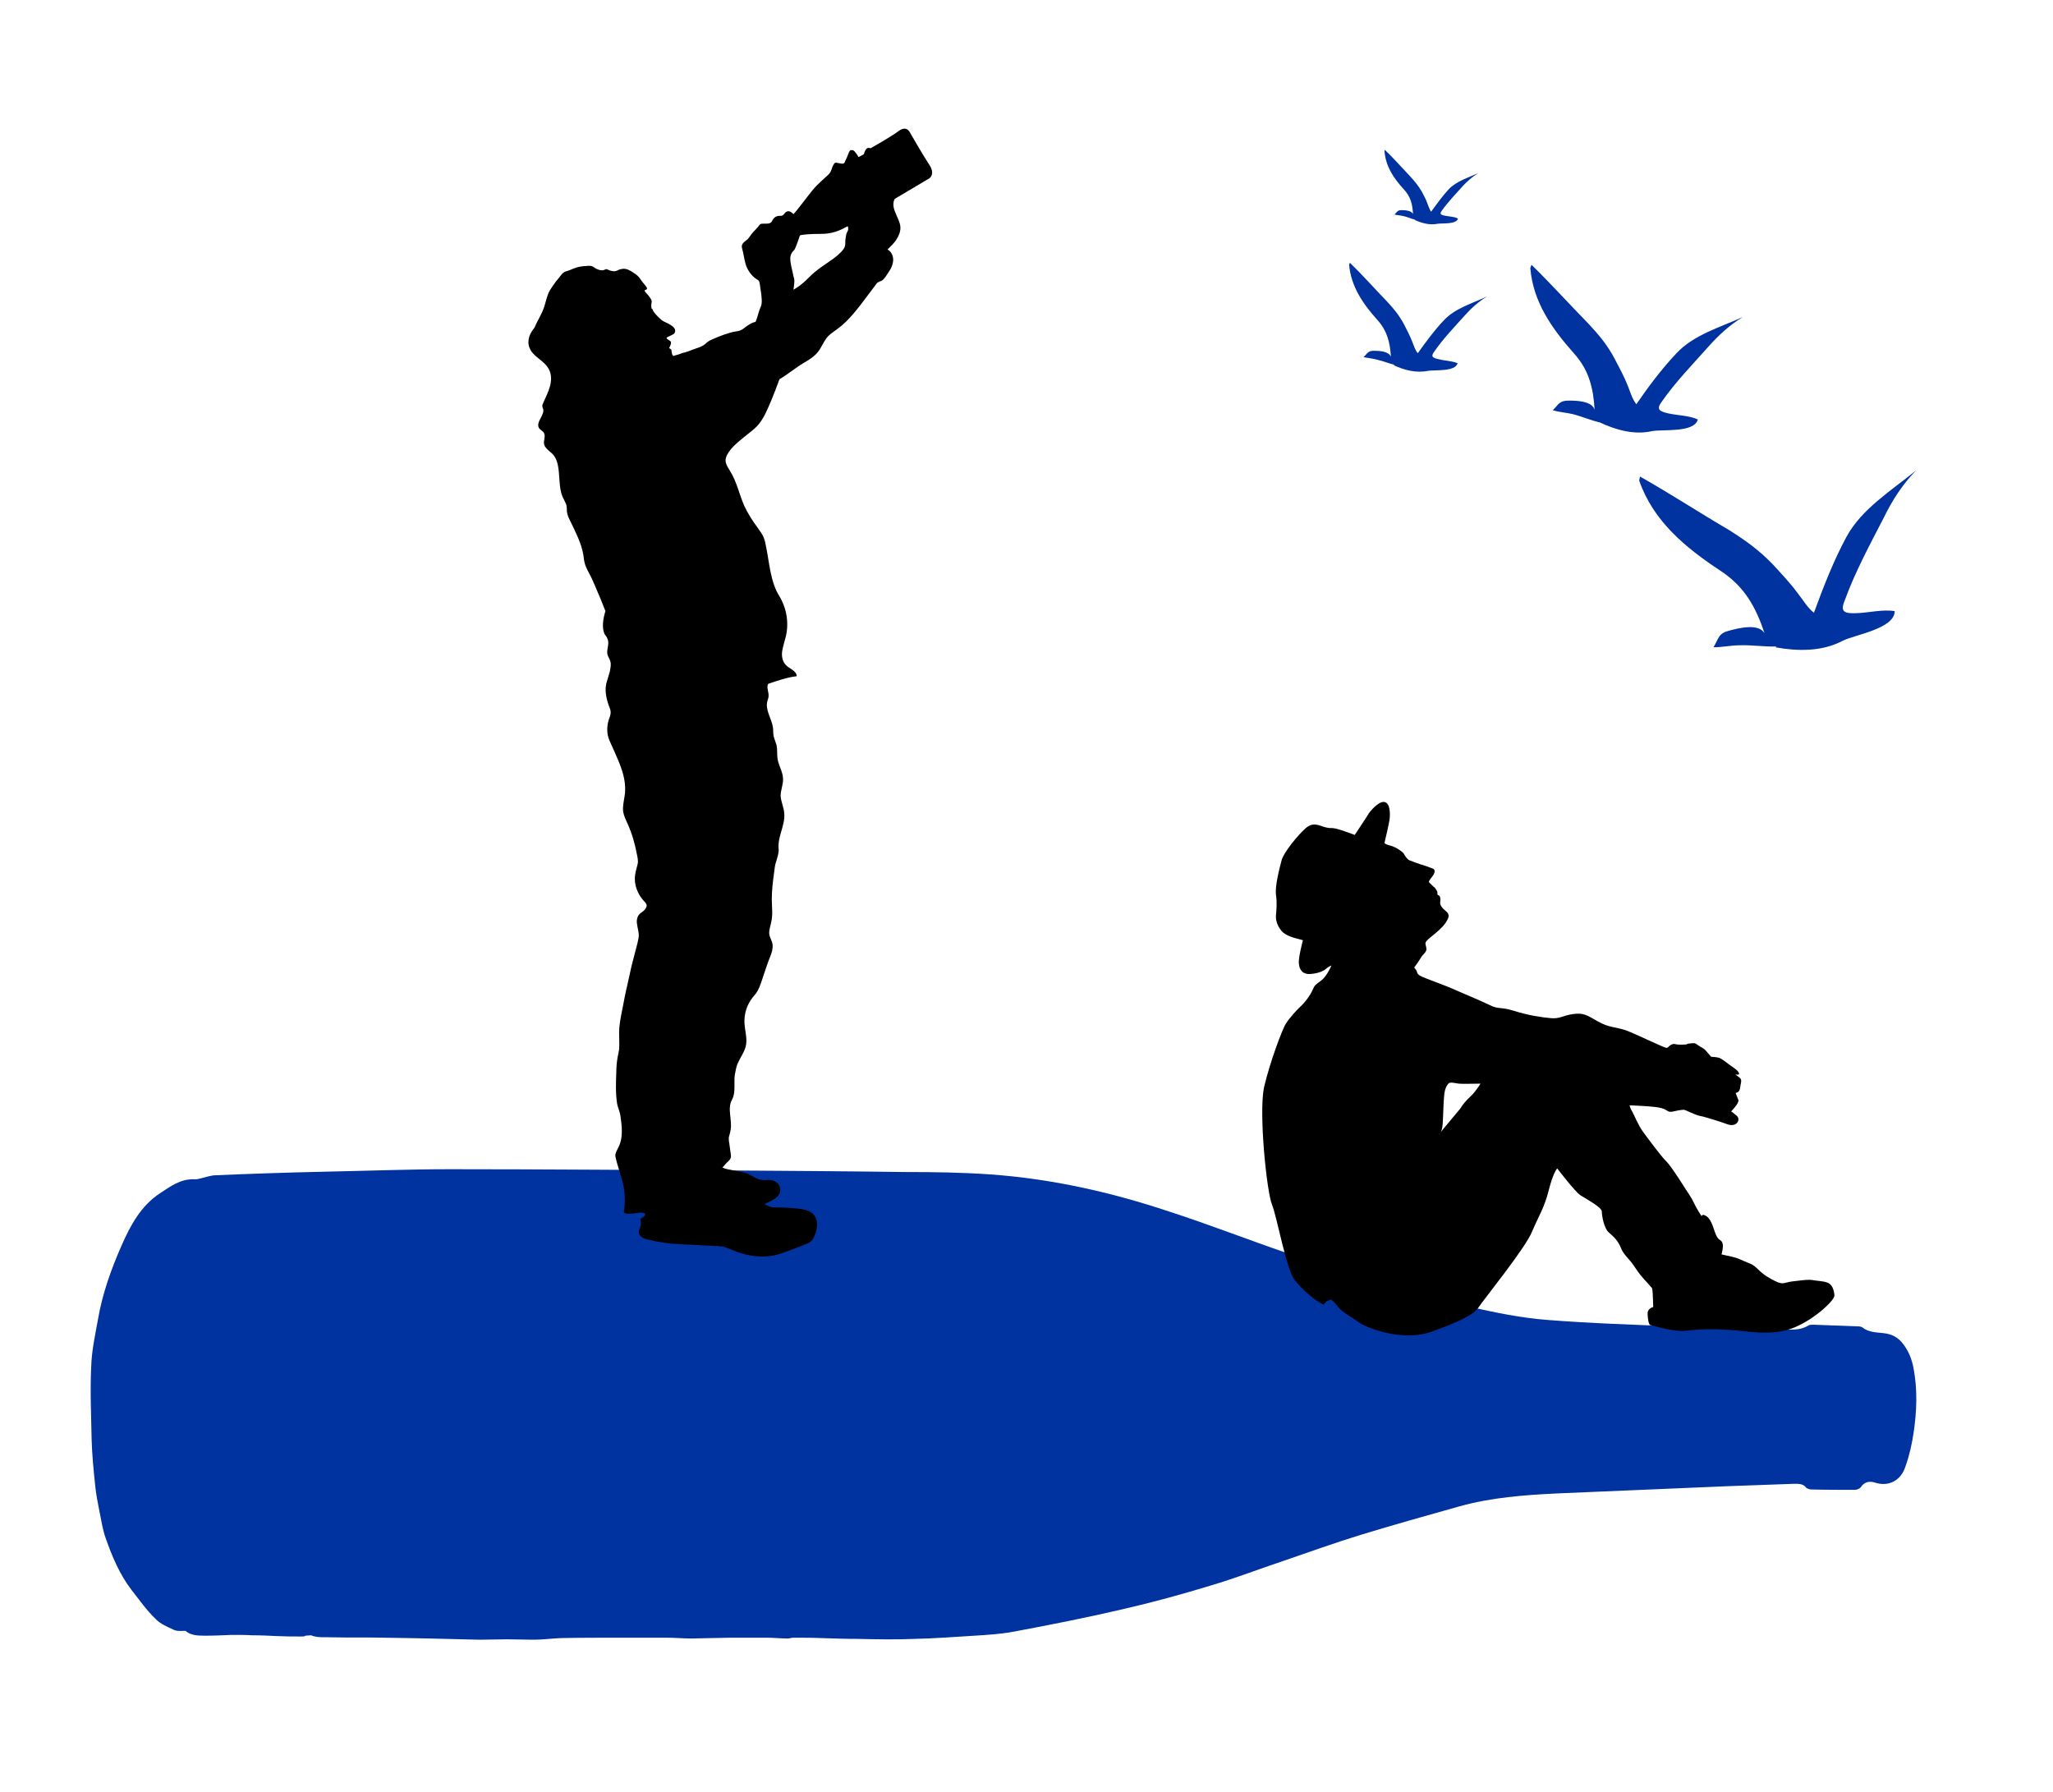 <svg xmlns="http://www.w3.org/2000/svg" xmlns:xlink="http://www.w3.org/1999/xlink" x="0px" y="0px" viewBox="0 0 511 446" style="enable-background:new 0 0 511 446;" xml:space="preserve"><style type="text/css">	.st0{fill:#0032A0;}</style><g id="domaine_x5F_du_x5F_mortier"></g><g id="Calque_1"></g><g id="fond"></g><g id="nuage">	<path class="st0" d="M476.3,356.6c0.8-5.3,1-10.7,0-16c-0.4-2.2-1.2-4.3-2.6-6.1c-1.2-1.6-2.8-2.5-4.9-2.7  c-1.8-0.2-3.7-0.2-5.2-1.4c-0.4-0.3-1-0.3-1.6-0.3c-3.5-0.1-7-0.3-10.6-0.4c-0.5,0-1,0-1.3,0.2c-2.1,1.3-4.3,1-6.6,1  c-8.3-0.2-16.7-0.4-25-0.7c-11.2-0.5-22.3-0.8-33.5-1.7c-6.4-0.5-12.7-1.8-19-3.2c-15.5-3.4-30.6-8.2-45.6-13.4  c-9.9-3.4-19.6-7.2-29.5-10.4c-14.4-4.8-29.1-8.1-44.3-9.2c-7.1-0.5-14.2-0.6-21.3-0.6c-14.9-0.2-29.9-0.3-44.8-0.4  c-22.8-0.1-45.6-0.3-68.5-0.3c-10.1,0-20.3,0.4-30.4,0.6c-9.3,0.2-18.5,0.5-27.8,0.9c-1.3,0-2.6,0.5-3.9,0.8  c-0.5,0.1-1.1,0.3-1.6,0.2c-3.4-0.1-5.9,1.8-8.5,3.5c-4.7,3.1-7.3,7.9-9.5,12.9c-2.6,5.9-4.8,12-5.9,18.4  c-0.7,3.9-1.6,7.9-1.7,11.9c-0.3,6,0,11.9,0.1,17.9c0.1,3.9,0.5,7.8,0.9,11.7c0.2,2,0.6,4.1,1,6.1c0.5,2.3,0.8,4.7,1.6,6.9  c1.6,4.6,3.5,9.1,6.5,13c1.9,2.4,3.7,5,5.9,7.1c1.2,1.3,3,2,4.7,2.8c0.7,0.3,1.7,0.2,2.8,0.2c1.2,1.1,2.9,1.2,4.8,1.2  c2.2,0,4.5-0.1,6.7-0.2c1.7,0,3.4,0,5.1,0.1c2.1,0,4.1,0.1,6.2,0.2c2,0.1,3.9,0.1,5.9,0.1c0.7,0,1,0,1.1-0.2c0.5,0,0.9-0.1,1.4-0.1  c1.7,0.7,3.6,0.4,5.3,0.5c4.3,0.1,8.6,0,12.9,0.1c7.9,0.1,15.8,0.3,23.7,0.5c2.3,0,4.6-0.1,6.9-0.1c2.2,0,4.4,0.1,6.6,0.1  c2.2,0,4.5-0.3,6.7-0.4c4.9-0.1,9.7-0.1,14.6-0.1c4,0,7.9,0,11.9,0c2,0,4.1,0.2,6.1,0.2c1.6,0,3.1-0.1,4.7-0.1c1.7,0,3.3-0.1,5-0.1  c3,0,6,0,9,0c1.8,0,3.5,0.2,5.3,0.2c0.4,0,0.9-0.2,1.3-0.2c2.4,0,4.8,0,7.2,0.1c3,0.1,6,0.2,9,0.2c4.6,0.1,9.3,0.2,13.9,0  c5-0.1,10.1-0.5,15.1-0.8c3.2-0.2,6.5-0.4,9.7-1c9.1-1.7,18.2-3.5,27.2-5.6c7.4-1.7,14.7-3.7,21.9-5.9c6.1-1.8,12-4.1,18-6.1  c6.4-2.2,12.8-4.5,19.3-6.5c8.2-2.5,16.4-4.8,24.6-7.1c7.9-2.2,16-2.8,24.1-3.2c14.1-0.6,28.3-1.2,42.4-1.8  c5.5-0.2,11.1-0.4,16.6-0.6c1.2,0,2.4-0.1,3.2,1c0.2,0.2,0.7,0.3,1,0.4c3.7,0.1,7.4,0.1,11.1,0.1c0.5,0,1.2-0.3,1.5-0.7  c0.9-1.4,2.3-1.5,3.5-1.1c3.4,1.1,6.5-0.5,7.6-4.1C475.3,362.1,475.9,359.3,476.3,356.6"></path>	<path d="M316.6,299.8c1.3,3.2,3.6,16.5,5.8,19c2.2,2.5,2.7,2.8,4.1,4c1.4,1.2,3,1.9,3,1.9l0.6-0.8l1.2-0.5c0,0,0.7,0.5,1.8,1.9  c1.1,1.4,3.4,2.5,5.1,3.8c1.7,1.3,10.8,4.9,17.9,2.4c7.2-2.5,10.8-4.4,11.9-6.1c1.1-1.7,11.7-14.8,13.3-18.8c1.7-4,3.1-6,4.2-10.4  c1.1-4.4,2.1-5.4,2.1-5.4s4.5,5.9,5.8,6.7c1.3,0.8,5.3,3,5.3,4c0,1,0.5,4.2,1.8,5.3c1.3,1.1,2.3,2.1,3,3.9c0.8,1.9,2.1,2.5,3.7,5.1  c1.7,2.5,2.7,3.2,3.3,4c0.6,0.8,0.7,0.5,0.8,1.3c0.1,0.8,0.2,4.2,0.2,4.2s-1.4,0.3-1.4,1.6c0,1.3,0.3,2.9,0.7,2.9  c0.4,0,5.7,1.8,9,1.4c3.3-0.4,6.3-0.5,10.8-0.2c4.5,0.3,10,1.5,15.2-0.3c5.2-1.8,10.9-7,10.8-8.3c-0.1-1.4-0.6-2.8-1.8-3.2  c-1.2-0.4-2.5-0.4-3.6-0.6c-1.1-0.2-2.2,0-4.9,0.3c-2.7,0.3-2.2,1.2-5.5-0.6c-3.3-1.8-3.3-3.1-5.4-3.9c-2.1-0.8-2.5-1.2-4.2-1.6  c-1.8-0.4-2.7-0.6-2.7-0.6s0.6-2.1,0.2-2.9c-0.4-0.9-0.7-0.4-1.4-1.6c-0.7-1.2-1.1-4.2-2.7-5.1c-1.7-0.9-0.4,1.2-1.7-0.9  c-1.3-2.1-1.5-3-2.2-4c-0.7-1-4.6-7.4-6-8.7c-1.4-1.4-4.7-5.9-5.8-7.4c-1.1-1.5-2.2-4.2-2.6-4.9c-0.5-0.7-0.7-1.6-0.7-1.6  s6.4,0.2,8,0.7c1.7,0.5,1.4,1.2,3,0.8c1.7-0.4,2.5-0.4,2.5-0.4c0.4,0,2.6,1.2,3.9,1.5c1.2,0.2,3.2,0.9,4.9,1.4  c1.7,0.5,2.7,1.2,3.8,0.8c1.1-0.4,1.3-1.6,0.6-2.2c-0.7-0.6-1.4-1.1-1.4-1.1s2-2,1.8-2.8c-0.3-0.8-0.7-1.8-0.7-1.8s0.9,0,1.1-1.1  c0.1-1.1,0.6-2.1,0-2.6s-1.2-0.9-1.2-0.9s1.3,0.3,0.9-0.4c-0.3-0.7-1.5-1.4-2.2-1.9c-0.6-0.5-2.1-1.6-2.6-1.8  c-0.5-0.2-2.1-0.3-2.1-0.3s-0.7-0.8-1.3-1.5s-1.2-0.8-2-1.4c-0.8-0.6-0.8-0.5-2-0.4c-1.2,0.1-0.1,0.3-2.1,0.3c-2,0-1.6-0.4-2.5,0  c-0.9,0.5-0.6,0.7-1.2,0.8c-0.6,0-7.9-3.6-10.2-4.4c-2.3-0.8-4.1-0.6-6.9-2.2s-3.6-2.2-6.3-1.8c-2.6,0.4-3.1,1.2-5.4,1  s-5.6-0.7-9.1-1.8c-3.4-1.1-3.9-0.3-6.2-1.5c-2.3-1.1-5.2-2.3-8.2-3.6c-3-1.4-8.2-3.1-9.1-3.7c-0.9-0.6-0.5-0.8-1-1.5  c-0.3-0.4-0.4-0.5-0.4-0.5c0.1-0.1,1.1-1.5,1.7-2.5c0.6-1,1.6-1.4,1.3-2.5c-0.2-1.1-0.6-1.1,0.9-2.4c1.5-1.2,3-2.4,3.9-3.7  c0.9-1.4,1.2-2.1-0.1-3.1c-1.3-1.1-1.3-1.7-1.2-2.4c0.1-0.7-0.1-1.3-0.5-1.4c-0.4-0.1-0.1-0.6-0.3-1c-0.2-0.3-0.4-0.7-0.6-0.9  c-0.3-0.2-1.2-1.1-1.4-1.3c-0.2-0.3,0.5-1,0.6-1.2c0.2-0.2,1.4-1.7,0.4-2.2c-1-0.4-2.7-1-3.2-1.1c-0.4-0.2-1-0.3-1.9-0.7  c-0.9-0.4-0.8-0.1-1.5-0.9c-0.7-0.8-0.5-1.1-1.4-1.7c-0.8-0.6-1.5-1-2.5-1.3c-1.1-0.3-1.5-0.5-1.6-0.7c0,0,1.3-5.4,1.3-6.2  c0.1-0.8,0.2-3.7-1.3-4s-3.8,2.6-4,3c-0.2,0.4-3.4,5.2-3.4,5.2s-3.4-1.3-4.8-1.6c-1.5-0.3-0.8,0.1-2.5-0.3c-1.6-0.4-3-1.5-5,0.3  c-2,1.8-5.4,6-5.9,7.9c-0.5,1.9-1.7,6.4-1.4,8.6c0.3,2.1,0.1,3.8,0,5c-0.1,1.2,0.2,2.5,1.3,3.9c1.1,1.4,3.6,1.9,4.3,2.1  c0.8,0.2,1.1,0.3,1.1,0.3s-1.2,4.5-1,5.8c0.1,1.3,0.7,2.8,3,2.6c2.3-0.2,3.5-1,3.9-1.4c0.4-0.4,1.2-0.7,1.2-0.7s-1.1,2.6-2.5,3.7  c-1.5,1.1-1.7,1.2-2.2,2.4c-0.5,1.2-1.9,3.1-2.9,4c-1,0.9-2.8,2.9-3.7,4.3c-0.9,1.3-4.1,9.9-5.5,16  C313.3,277.3,315.3,296.6,316.6,299.8z M358.4,282.1C358.4,282.1,358.3,282.1,358.4,282.1c-0.1,0.2-0.1,0.2-0.1,0.2c0,0,0,0,0,0  C358.2,282.3,358.3,282.2,358.4,282.1C358.3,282.1,358.3,282.1,358.4,282.1L358.4,282.1c0.1-0.1,0.1-0.2,0.2-0.3  c0.2-0.3,0.4-0.9,0.5-2.2c0.1-1.3,0.2-6,0.4-7.4c0.2-1.4,0.6-2,1-2.5c0.4-0.5,1.7-0.1,2.6,0s3.8,0,5.4,0c0,0-1.2,2-2.4,3.1  c-1.2,1.1-2.1,2.2-2.7,3.2C362.7,276.9,358.8,281.4,358.4,282.1z"></path>	<path d="M132.1,87.2c1.1,1.8,3.3,2.6,4.4,4.5c0.8,1.3,0.8,2.9,0.4,4.4c-0.4,1.5-1.1,2.8-1.7,4.2c-0.1,0.3-0.3,0.6-0.2,0.9  c0,0.2,0.1,0.4,0.2,0.6c0.2,0.8-0.3,1.6-0.7,2.4c-0.4,0.7-0.8,1.7-0.3,2.4c0.3,0.4,0.8,0.6,1.1,1c0.6,0.8,0,1.9,0.1,2.8  c0.1,0.9,1,1.6,1.7,2.2c3,2.3,1.4,7.8,3,11.2c0.3,0.7,0.7,1.3,0.9,2c0.1,0.5,0.1,1,0.1,1.5c0.1,0.9,0.5,1.7,0.9,2.5  c1.3,2.7,2.7,5.4,3.2,8.3c0.1,0.9,0.2,1.7,0.5,2.6c0.3,0.8,0.7,1.5,1.1,2.3c0.5,0.9,0.9,1.9,1.3,2.8c0.9,2.1,1.8,4.2,2.6,6.3  c-0.6,1.8-1,4.4-0.1,5.9c0.2,0.3,0.5,0.6,0.6,1c0.6,1.2-0.3,2.6,0,3.9c0.2,0.7,0.7,1.3,0.8,2.1c0.1,0.7-0.1,1.4-0.2,2.1  c-0.3,0.9-0.5,1.8-0.8,2.7c-0.5,1.6-0.2,3.5,0.3,5.1c0.2,0.8,0.7,1.6,0.7,2.4c0,0.7-0.3,1.3-0.5,1.9c-0.5,1.7-0.5,3.5,0.2,5.1  c1.7,4,4,8,3.9,12.3c0,1.8-0.7,3.6-0.5,5.4c0.2,1.1,0.7,2.1,1.1,3c1.1,2.4,1.8,4.9,2.3,7.5c0.2,0.9,0.4,1.8,0.2,2.6  c-0.2,0.9-0.5,1.7-0.6,2.6c-0.4,2.4,0.6,4.9,2.3,6.7c0.2,0.2,0.4,0.4,0.5,0.7c0.2,0.5-0.2,1.1-0.6,1.5c-0.4,0.4-0.9,0.6-1.3,1.1  c-0.5,0.7-0.6,1.7-0.4,2.5c0.1,0.9,0.4,1.7,0.4,2.6c0,0.6-0.2,1.2-0.3,1.8c-0.5,1.9-1,3.8-1.5,5.8c-0.4,1.7-0.8,3.7-1.2,5.4  c-0.2,0.7-0.3,1.5-0.5,2.3c-0.2,1-0.4,2.1-0.6,3.1c-0.4,2-0.8,3.9-0.8,5.9c0,1.4,0.1,2.7,0,4.1c-0.1,0.7-0.3,1.4-0.4,2.1  c-0.2,1.2-0.3,2.4-0.3,3.6c-0.1,2.6-0.2,5.2,0.2,7.8c0.2,1,0.6,1.8,0.8,2.8c0.4,2.8,0.8,5.8-0.6,8.3c-0.2,0.5-0.5,0.9-0.6,1.4  c-0.1,0.4,0,0.8,0.1,1.2c0.6,2.5,1.6,4.9,2,7.4c0.3,1.9,0.3,3.8,0,5.6c-0.2,0.9,1.5,0.7,2.4,0.6c1-0.1,2-0.4,2.8,0  c0.2,0.3-0.1,0.7-0.4,0.9c-0.3,0.2-0.7,0.4-0.7,0.7c0,0.2,0.1,0.4,0.1,0.6c0.2,0.9-0.6,1.8-0.5,2.7c0.2,0.9,1.2,1.4,2.2,1.6  c2.8,0.7,5.7,1.1,8.6,1.2c3,0.1,5.2,0.3,8.2,0.4c0.7,0,1.4,0.1,2.1,0.2c0.7,0.2,1.3,0.5,1.9,0.7c4.1,1.8,8.8,2.4,12.9,0.8  c1.9-0.7,3.9-1.4,5.8-2.2c0.5-0.2,0.9-0.4,1.3-0.8c0.4-0.4,0.6-0.9,0.8-1.4c0.7-1.7,0.9-3.8-0.3-5.1c-0.9-1.1-2.5-1.3-3.9-1.5  c-2-0.2-4.1-0.3-6.1-0.3c-0.8,0-1.5-0.5-2.3-0.8c0.4-0.2,0.7-0.3,1.1-0.5c0.7-0.3,1.4-0.7,2-1.2s1-1.3,0.9-2.1  c-0.1-1.2-1.2-2.1-2.4-2.2c-0.7-0.1-1.3,0.1-2,0c-1.4-0.1-2.5-1.1-3.8-1.6c-2-0.8-4.3-0.7-6.2-1.5c0.5-0.5,0.9-1.1,1.5-1.6  c0.3-0.3,0.5-0.5,0.6-0.9c0.1-0.3,0-0.6,0-0.8c-0.1-1-0.3-1.9-0.4-2.9c-0.1-0.4-0.1-0.9-0.1-1.3c0.1-0.5,0.3-1,0.4-1.6  c0.6-2.6-0.9-5.5,0.4-7.8c1-1.8,0.4-4.2,0.7-6.2c0.2-0.9,0.3-1.9,0.7-2.8c0.6-1.4,1.6-2.7,2-4.2c0.5-1.9-0.2-3.9-0.3-5.9  c-0.1-2.3,0.6-4.5,2-6.3c0.3-0.4,0.6-0.7,0.9-1.1c0.7-1,1.1-2.2,1.5-3.4c0.6-1.8,1.3-4,2-5.7c0.4-1,0.7-2,0.6-3  c-0.1-0.8-0.6-1.6-0.8-2.4c-0.2-1.1,0.3-2.2,0.5-3.4c0.4-1.8,0.1-3.7,0.1-5.5c0-2.3,0.3-4.6,0.6-6.8c0.1-0.9,0.2-1.8,0.5-2.6  c0.3-1.1,0.7-2.1,0.6-3.2c-0.3-2.9,1.7-5.9,1.4-8.8c-0.1-1.5-0.8-2.8-0.9-4.3c0-1.5,0.7-2.9,0.6-4.4c-0.1-1.8-1.2-3.3-1.4-5.1  c-0.1-1,0-2.1-0.2-3.1c-0.2-0.7-0.5-1.4-0.7-2.1c-0.2-0.8-0.1-1.5-0.2-2.3c-0.3-2.2-2-4.4-1.4-6.6c0.1-0.4,0.3-0.8,0.3-1.2  c0.1-1.1-0.6-2.2-0.1-3.1c2.4-0.8,4.6-1.6,7.1-1.9c0-0.7-0.5-1.2-1.1-1.6c-0.5-0.4-1.2-0.7-1.6-1.2c-0.9-0.9-1.1-2.3-0.9-3.5  c0.2-1.2,0.6-2.4,0.9-3.6c0.8-3.4,0.2-7-1.6-10c-2.3-3.6-2.5-8.6-3.4-12.7c-0.1-0.7-0.3-1.4-0.6-2.1c-0.3-0.8-0.9-1.4-1.3-2.1  c-1.3-1.7-2.5-3.6-3.4-5.5c-1.3-2.9-1.9-6.1-3.6-8.8c-0.6-1-1.4-2.1-1-3.3c0.7-2.1,2.8-3.7,4.6-5.2c1-0.8,2.1-1.6,3.1-2.6  c1.7-1.8,2.6-4.2,3.6-6.5c0.7-1.7,1.4-3.5,2-5.2c2.2-1.3,3.9-2.8,6.1-4.1c1.2-0.7,2.5-1.5,3.4-2.6c1-1.2,1.5-2.8,2.6-4  c0.7-0.7,1.5-1.2,2.3-1.8c2.9-2.1,5.1-5.1,7.3-8c0.8-1.1,1.6-2.1,2.4-3.2c0.1-0.2,0.2-0.3,0.4-0.4c0.3-0.2,0.6-0.3,0.9-0.4  c0.5-0.3,0.9-0.8,1.2-1.3c0.2-0.3,0.4-0.6,0.6-0.9c0.2-0.3,0.3-0.5,0.5-0.8c0.4-0.8,0.7-1.7,0.6-2.6c-0.1-0.9-0.6-1.8-1.4-2.2  c0.8-0.8,1.7-1.6,2.3-2.6s1-2,0.9-3.1c-0.1-1.2-0.8-2.3-1.2-3.4c-0.5-1.1-0.8-2.4-0.2-3.5l8.6-5.1c0,0,1.6-1,0-3.4  c-1.6-2.4-4.8-8-4.8-8s-0.8-1.9-2.8-0.4c-2,1.5-7,4.3-7,4.3s-0.7-0.3-1.1,0.2c-0.4,0.5-0.5,1.1-0.6,1.3l-1.3,0.7  c0,0-0.9-1.6-1.4-1.7c-0.5-0.1-0.7-0.1-1,0.5c-0.3,0.7-0.5,1.4-0.8,1.9c-0.3,0.5-0.1,1.1-1.3,0.9c-1.2-0.2-1.3-0.5-1.8,0.4  c-0.5,0.9-0.3,1.2-0.9,2c-0.6,0.8-2.8,2.4-4.4,4.4c-1.6,2-3.8,5-4.6,5.8c0,0-0.8-0.9-1.5-0.7c-0.7,0.2-0.7,0.7-1.2,1  c-0.5,0.3-0.9-0.1-1.8,0.4c-0.8,0.5-0.7,1.2-1.3,1.5c-0.6,0.3-1.7,0.1-2.2,0.2c-0.5,0.1-0.5,0.5-1.4,1.4c-0.9,0.9-1.3,1.5-1.8,2.2  c-0.5,0.7-2,1.1-1.6,2.5c0.4,1.4,0.5,2.6,0.9,4c0.4,1.4,1.6,3,2.6,3.6c1,0.6,0.8,0.7,1.1,2.6c0.3,1.9,0.5,3.5,0,4.5  c-0.5,1.1-0.4,1.2-0.9,2.7c-0.5,1.5-0.1,0.5-1.8,1.5c-1.7,1-1.7,1.6-3.5,1.8c-1.8,0.3-4.1,1.2-5.9,2c-1.8,0.8-1.2,1.2-3.3,2  c-2.1,0.7-2.3,0.9-3.4,1.2c-1,0.2-1.1,0.4-1.9,0.6c-0.8,0.2-1,0.3-1,0.3s-0.3-0.2-0.4-0.8c-0.1-0.7,0-0.8-0.4-1  c-0.4-0.2-0.2-0.2,0-0.7c0.2-0.5,0.4-1-0.1-1.3c-0.5-0.3-0.8-0.5-0.8-0.7c0-0.2,1.8-0.8,2-1.2c0.2-0.4,0.4-1.1-0.8-1.9  c-1.2-0.8-1.6-0.7-2.5-1.4c-0.8-0.7-1.9-1.8-2.1-2.4c-0.2-0.6-0.4-0.1-0.4-1.1c0-1,0.4-1-0.3-2c-0.7-1-0.9-1-1.3-1.6  c-0.4-0.6,1.4,0,0-1.6c-1.4-1.6-1.2-2-2.8-3c-1.6-1.1-2.3-1.1-3.2-0.9s-1,0.6-1.9,0.5c-0.9-0.1-1.2-0.4-1.6-0.5s-0.7,0.6-2.1,0.1  c-1.4-0.5-1-1.1-3-0.9c-2,0.1-3.1,0.6-4,1c-0.9,0.4-1.4,0.2-2.2,1.2c-0.8,1.1-1.1,1.3-1.5,1.9c-0.4,0.5-1.3,1.9-1.3,1.9  c-0.8,1.3-1,2.9-1.5,4.3c-0.6,1.8-1.7,3.4-2.4,5.1C131.4,83.5,131.1,85.5,132.1,87.2z M196.7,64.2c0.1-1.1,0.6-1.6,1-2  c0.4-0.5,1.4-3.6,1.4-3.6c0.4-0.2,2.3-0.4,5.7-0.4c3.4-0.1,5.3-1.5,6.2-1.9c0,0,0.3,0.6,0,1.2c-0.3,0.6-0.3,0.4-0.5,1.6  c-0.2,1.1,0,1.4-0.2,2.2c-0.2,0.8-1.4,2-2.9,3.1c-1.5,1.1-4.2,2.7-6.1,4.7c-1.9,2-3.8,3-3.8,3s0.1-0.6,0.2-1.7  c0.1-1.1-0.1-0.9-0.4-2.6C196.9,66.1,196.7,65.3,196.7,64.2z"></path>	<g>		<path class="st0" d="M442.2,160.9c-3.1,0.1-6.1-0.4-9.1-0.3c-2.2,0-4.5,0.5-6.6,0.5c1.4-2.4,1.2-3.5,4.1-4.2   c2.3-0.6,7.1-1.8,8.6,0.7c-2.2-6.6-5-11.6-10.9-15.5c-8.8-5.8-16.8-12.4-20.3-22.5l0.2-1c7.6,4.3,14.8,9,22.3,13.4   c4.1,2.6,7.3,4.9,10.7,8.4c2.2,2.4,4.4,4.7,6.3,7.3c1.3,1.6,2.4,3.6,4,4.8c2.3-6.3,4.9-13,8.1-18.9c3.8-7,11.3-11.6,17.3-16.5   c-3.4,3.5-5.9,7.4-8,11.7c-3.5,6.8-7.2,13.6-9.8,20.8c-1.2,2.9,0.3,3.1,3.1,3c3-0.1,6.4-1,9.4-0.5c0,4.4-10.1,5.9-13,7.4   c-5.1,2.7-11.2,2.6-16.7,1.6"></path>		<path class="st0" d="M398.5,105.2c-2.4-0.5-4.6-1.5-6.9-2.1c-1.6-0.4-3.5-0.5-5.1-1c1.5-1.5,1.6-2.4,4-2.4c1.9,0,5.8,0.1,6.4,2.3   c-0.3-5.4-1.4-9.9-5.1-14c-5.5-6.2-10.2-12.8-10.9-21.3l0.3-0.8c4.9,4.8,9.5,9.9,14.3,14.8c2.6,2.8,4.6,5.2,6.4,8.6   c1.2,2.3,2.4,4.5,3.3,6.8c0.6,1.5,1.1,3.3,2.1,4.5c3-4.4,6.4-8.9,10-12.7c4.3-4.6,11-6.5,16.5-9c-3.3,2-6,4.5-8.5,7.3   c-4,4.5-8.3,8.9-11.7,13.8c-1.5,2-0.4,2.4,1.7,2.9c2.3,0.5,5.1,0.5,7.3,1.5c-0.9,3.4-8.9,2.4-11.4,2.9c-4.5,1-9-0.3-13.1-2.2"></path>		<path class="st0" d="M347.1,90.8c-1.6-0.4-3-1-4.4-1.3c-1.1-0.3-2.3-0.4-3.3-0.6c1-1,1.1-1.6,2.6-1.6c1.2,0,3.7,0.1,4.2,1.5   c-0.2-3.5-0.9-6.4-3.3-9.1c-3.6-4-6.6-8.3-7.1-13.8l0.2-0.5c3.2,3.1,6.1,6.4,9.2,9.6c1.7,1.8,3,3.4,4.2,5.6   c0.8,1.5,1.5,2.9,2.1,4.4c0.4,1,0.7,2.1,1.4,2.9c2-2.8,4.2-5.8,6.5-8.2c2.8-3,7.1-4.2,10.7-5.9c-2.1,1.3-3.9,2.9-5.5,4.7   c-2.6,2.9-5.4,5.8-7.6,9c-1,1.3-0.3,1.6,1.1,1.9c1.5,0.4,3.3,0.4,4.7,1c-0.6,2.2-5.8,1.6-7.4,1.9c-2.9,0.6-5.9-0.2-8.5-1.4"></path>		<path class="st0" d="M352.4,54.7c-1.1-0.2-2-0.7-3-0.9c-0.7-0.2-1.5-0.2-2.3-0.4c0.7-0.7,0.7-1.1,1.8-1.1c0.8,0,2.5,0.1,2.8,1   c-0.1-2.4-0.6-4.4-2.3-6.2c-2.5-2.7-4.5-5.7-4.8-9.5l0.1-0.3c2.2,2.1,4.2,4.4,6.3,6.6c1.2,1.3,2,2.3,2.9,3.8c0.5,1,1.1,2,1.4,3   c0.3,0.7,0.5,1.4,0.9,2c1.4-1.9,2.9-4,4.4-5.6c1.9-2,4.9-2.9,7.3-4c-1.4,0.9-2.7,2-3.8,3.2c-1.8,2-3.7,4-5.2,6.1   c-0.7,0.9-0.2,1.1,0.8,1.3c1,0.2,2.3,0.2,3.2,0.7c-0.4,1.5-3.9,1.1-5.1,1.3c-2,0.4-4-0.2-5.8-1"></path>	</g></g></svg>